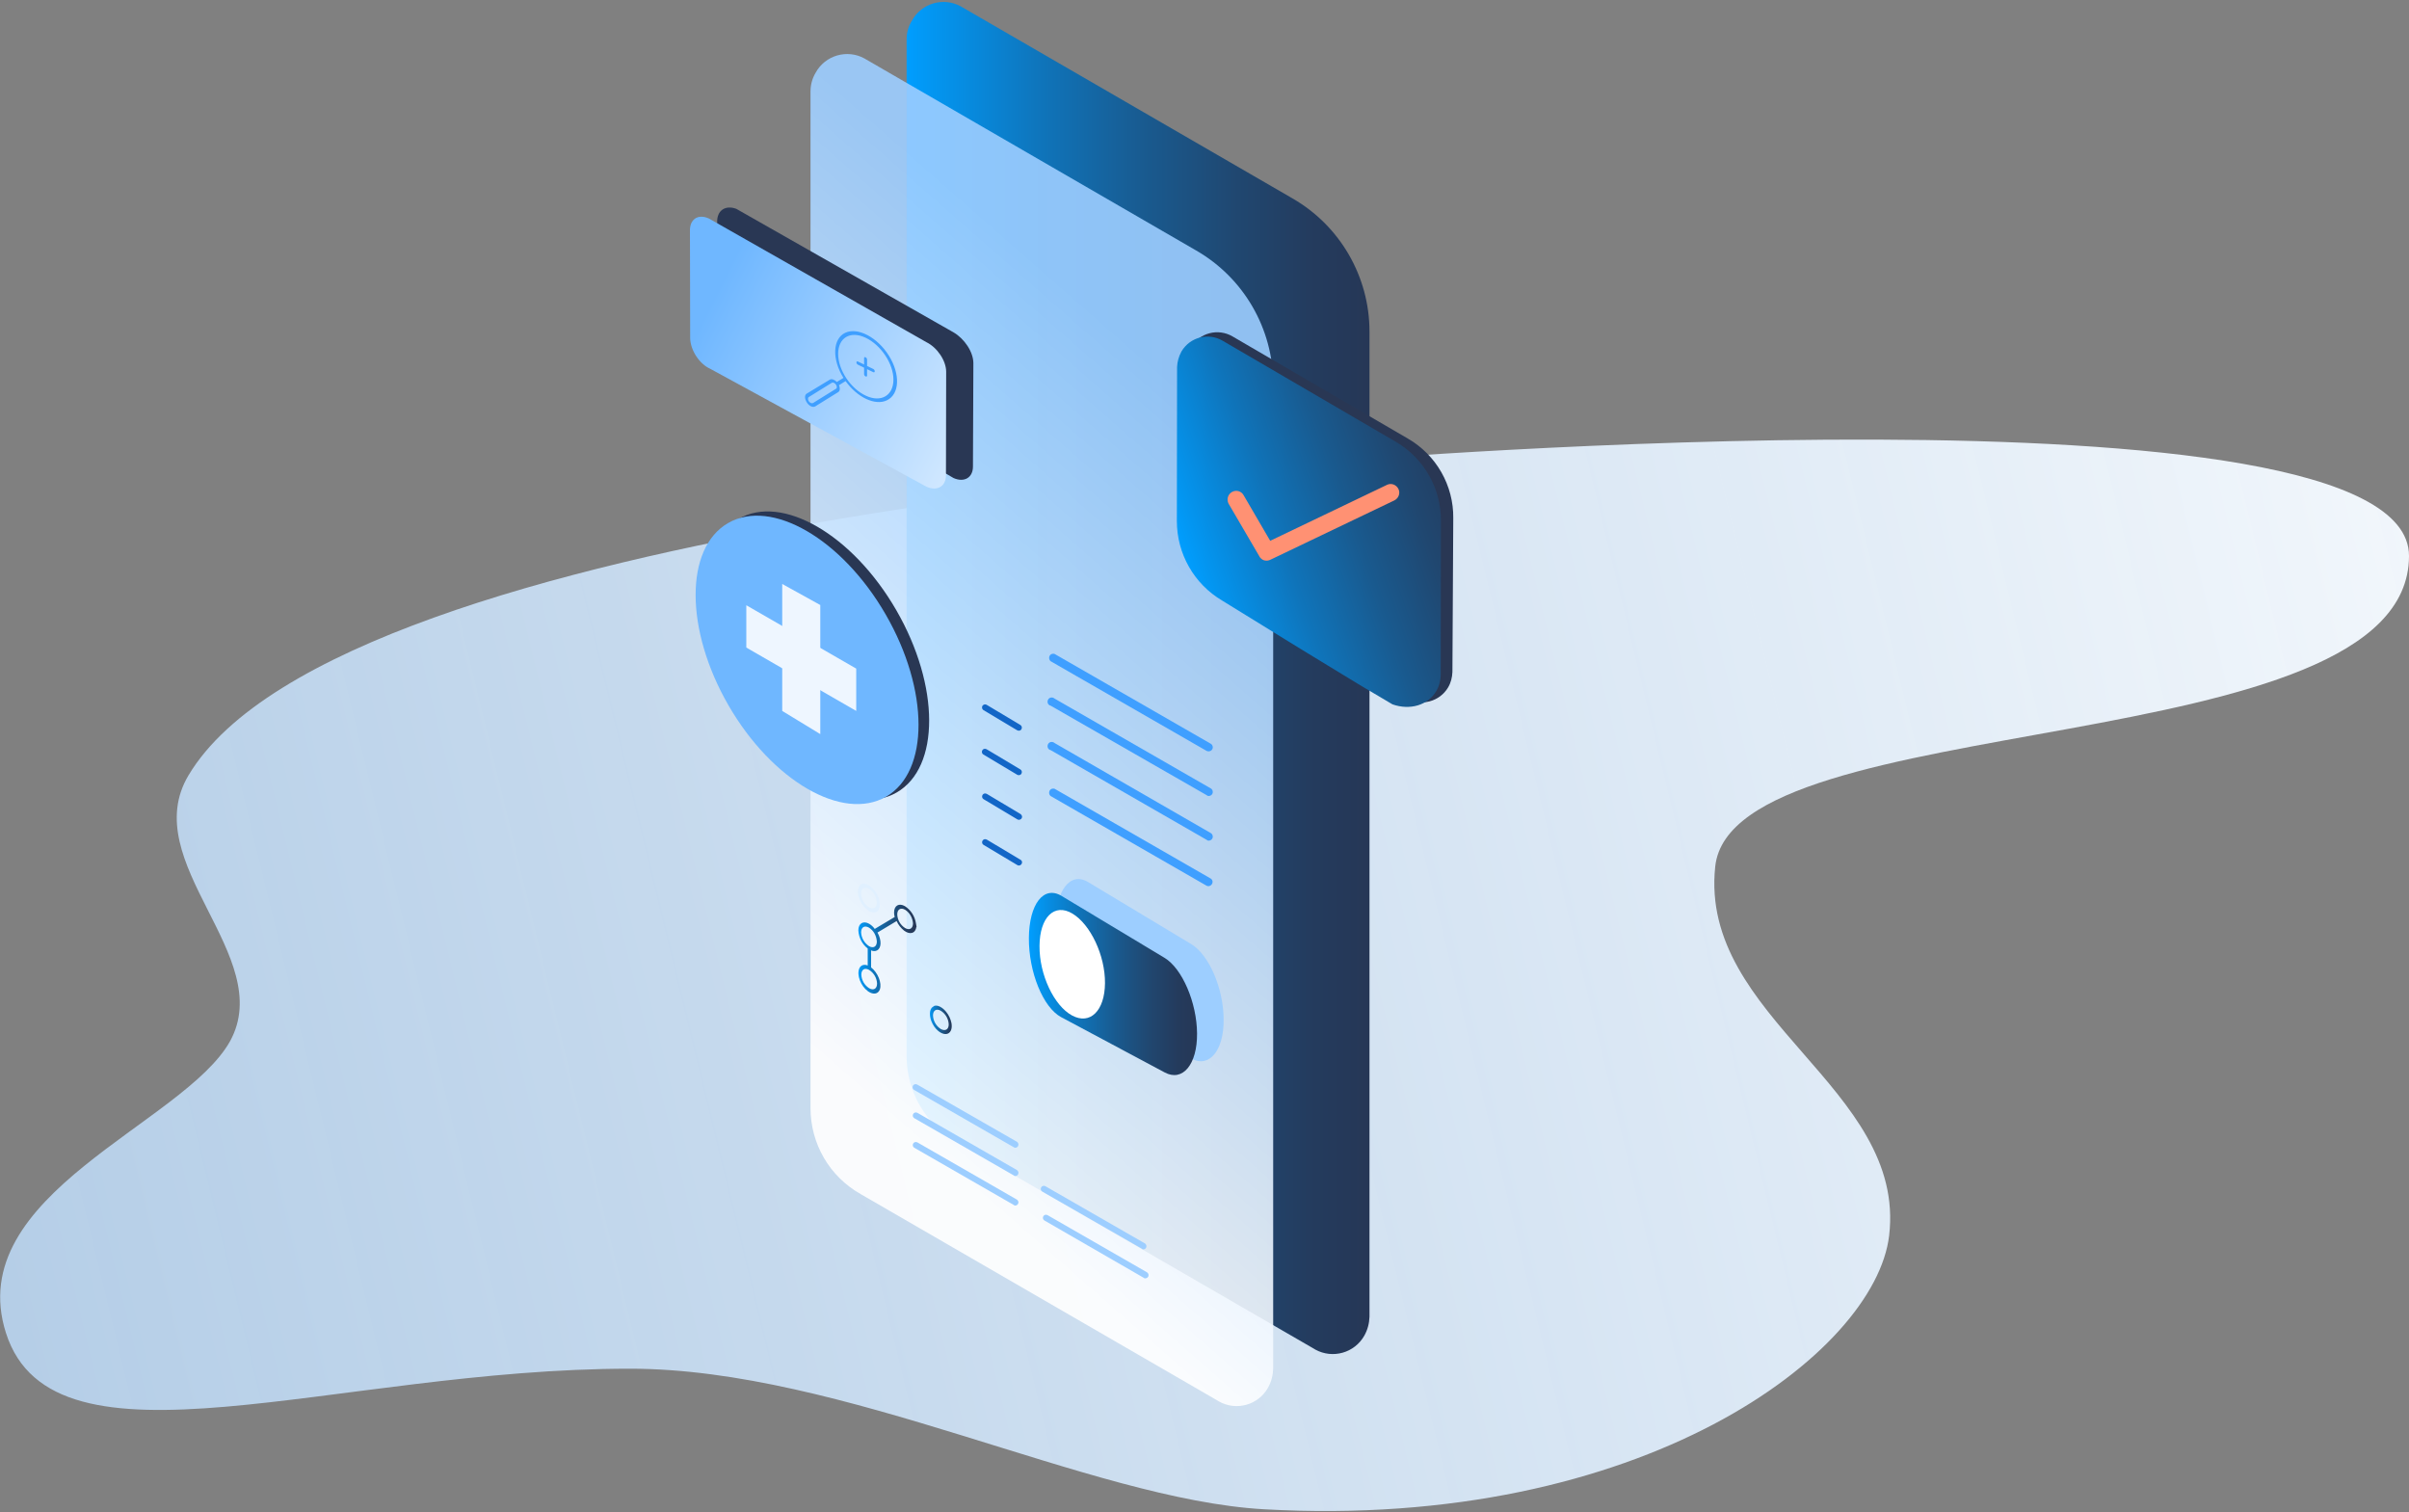 <svg xmlns="http://www.w3.org/2000/svg" xmlns:xlink="http://www.w3.org/1999/xlink" height="1050" viewBox="0 0 1673 1050" width="1673"><rect x="0" y="0" width="1673" height="1050" fill="#808080" stroke="none"/><linearGradient id="a" x1="125.197%" x2="-76.216%" y1="41.69%" y2="64.828%"><stop offset="0" stop-color="#fff"></stop><stop offset="1" stop-color="#9dceff" stop-opacity=".7"></stop></linearGradient><linearGradient id="b"><stop offset="0" stop-color="#009eff"></stop><stop offset=".055" stop-color="#0396f1"></stop><stop offset=".294" stop-color="#0f74ba"></stop><stop offset=".516" stop-color="#195a8f"></stop><stop offset=".715" stop-color="#204770"></stop><stop offset=".883" stop-color="#243b5d"></stop><stop offset="1" stop-color="#263756"></stop></linearGradient><linearGradient id="c" x1="0%" x2="100%" xlink:href="#b" y1="50%" y2="50%"></linearGradient><linearGradient id="d" x1="36.81%" x2="62.792%" y1="94.466%" y2="6.885%"><stop offset=".114" stop-color="#fff"></stop><stop offset=".86" stop-color="#9dceff"></stop></linearGradient><linearGradient id="e" x1="0%" x2="100%" xlink:href="#b" y1="50%" y2="50%"></linearGradient><linearGradient id="f" x1="-0%" x2="100%" xlink:href="#b" y1="50%" y2="50%"></linearGradient><linearGradient id="g" x1="-0%" x2="100%" xlink:href="#b" y1="50%" y2="50%"></linearGradient><linearGradient id="h" x1="176.237%" x2="-16.194%" y1="118.515%" y2="14.177%"><stop offset=".114" stop-color="#fff"></stop><stop offset=".862" stop-color="#6fb7ff"></stop></linearGradient><linearGradient id="i" x1="7.952%" x2="114.136%" xlink:href="#b" y1="70.803%" y2="18.055%"></linearGradient><g fill="none"><path d="m4.135 925.654c33.076 103.523 229.022 24.81 433.385 24.81 147.809 0 319.391 90.823 440.325 97.616 262.984 14.768 424.526-108.692 434.124-190.063 12.108-102.637-132.009-150.485-120.787-256.224 11.813-112.384 481.818-70.886 481.818-215.759 0-127.152-739.191-66.16-739.191-66.16s-696.074 39.873-802.833 218.418c-36.325 60.549 61.279 125.675 28.794 184.747-32.042 57.447-186.348 106.181-155.635 202.616z" fill="url(#a)"></path><path d="m629.627 733.228v-705.907c0-4.578 1.181-9.008 3.692-12.996 6.645-12.11 21.854-16.54 33.962-9.895.295.148.443.295.738.443l229.613 132.911c33.076 19.051 53.453 54.346 53.453 92.447v684.198c-.148 4.578-1.329 9.008-3.544 12.996-6.792 12.11-22.002 16.392-34.11 9.747-.148-.148-.295-.148-.443-.295l-248.366-143.692c-21.854-12.257-34.996-35.148-34.996-59.958z" fill="url(#c)"></path><path d="m562.884 769.409v-705.907c0-4.578 1.181-9.008 3.544-12.996 6.645-12.11 21.854-16.54 33.962-9.895.295.148.591.295.738.443l229.613 132.911c33.076 19.051 53.453 54.346 53.453 92.447v684.198c-.148 4.578-1.329 9.008-3.544 12.996-6.792 12.11-22.002 16.392-34.11 9.599-.148-.148-.295-.148-.443-.295l-248.366-143.692c-21.706-12.257-34.848-35-34.848-59.81z" fill="url(#d)" opacity=".9"></path><g fill="#9dceff" transform="translate(633.466 751.688)"><path d="m71.616 45.338c1.181 0 2.215-.886 2.215-2.215 0-.738-.443-1.477-1.034-1.92l-69.253-39.726c-1.034-.591-2.363-.295-2.953.738-.591 1.034-.295 2.363.738 2.954l69.105 39.726c.443.295.738.443 1.181.443z"></path><path d="m71.616 64.979c1.181 0 2.215-.886 2.215-2.215 0-.738-.443-1.477-1.034-1.92l-69.105-39.726c-1.034-.591-2.363-.295-2.953.738-.591 1.034-.295 2.363.738 2.954l69.105 39.726c.295.295.591.443 1.034.443z"></path><path d="m71.616 85.506c1.181 0 2.215-1.034 2.215-2.215 0-.738-.443-1.477-1.034-1.92l-69.105-39.726c-1.034-.591-2.363-.295-2.953.738-.591 1.034-.295 2.363.738 2.954l69.105 39.726c.295.295.591.443 1.034.443z"></path><path d="m161.984 136.013c1.181 0 2.215-.886 2.215-2.215 0-.738-.443-1.477-1.034-1.92l-69.105-39.726c-1.034-.591-2.363-.295-2.953.738-.591 1.034-.295 2.363.738 2.954l69.105 39.873c.295.295.591.443 1.034.295z"></path><path d="m160.508 115.928c1.181 0 2.215-.886 2.215-2.215 0-.738-.443-1.477-1.034-1.92l-69.105-39.726c-1.034-.591-2.363-.295-2.953.738-.591 1.034-.295 2.363.738 2.954l69.253 39.726c.148.295.443.443.886.443z"></path></g><g fill="#3f9fff" transform="translate(726.492 453.376)"><path d="m112.813 68.376c1.624 0 2.953-1.181 2.953-2.806 0-1.034-.591-2.068-1.477-2.511l-108.383-62.321c-1.624-.443-3.249.295-3.692 1.92-.295 1.034 0 2.363.886 3.101l108.383 62.321c.295.148.886.295 1.329.295z"></path><path d="m112.813 99.388c1.624 0 2.953-1.181 2.953-2.806 0-1.034-.591-2.068-1.477-2.511l-108.383-62.321c-1.181-1.034-3.101-1.034-4.135.148s-1.034 3.101.148 4.135c.295.295.738.591 1.181.591l108.383 62.173c.443.443.886.591 1.329.591z"></path><path d="m112.813 130.401c1.624 0 2.953-1.181 2.953-2.806 0-1.034-.591-2.068-1.477-2.511l-108.383-62.468c-1.181-1.034-3.101-1.034-4.135.148s-1.034 3.101.148 4.135c.295.295.738.591 1.181.591l108.383 62.321c.443.443.886.591 1.329.591z"></path><path d="m112.813 162.004c1.624-.148 2.806-1.477 2.806-3.101 0-.886-.591-1.772-1.329-2.215l-108.383-62.321c-1.624-.443-3.249.295-3.692 1.92-.295 1.034 0 2.363.886 3.101l108.383 62.321c.295.148.886.295 1.329.295z"></path></g><g fill="#1266c7"><path d="m707.592 507.426c.738 0 1.477-.443 1.772-1.034.591-1.034.295-2.363-.738-2.954l-23.478-14.03c-1.034-.591-2.363-.148-2.953.886-.443 1.034-.148 2.215.738 2.806l23.478 14.03c.443.148.738.295 1.181.295z"></path><path d="m707.592 538.291c.738 0 1.477-.443 1.772-1.034.591-1.034.295-2.363-.738-2.954l-23.478-14.03c-1.034-.591-2.363-.295-2.953.738-.591 1.034-.295 2.363.738 2.954l23.478 14.03c.443.295.738.295 1.181.295z"></path><path d="m707.592 569.304c1.181 0 2.215-.886 2.215-2.068 0-.738-.443-1.477-1.034-1.92l-23.478-14.03c-1.034-.591-2.363-.295-2.953.738-.591 1.034-.295 2.363.738 2.954l23.478 14.03c.295.148.591.295 1.034.295z"></path><path d="m707.592 601.055c1.181 0 2.215-1.034 2.215-2.215 0-.738-.443-1.477-1.034-1.772l-23.478-14.03c-1.034-.591-2.363-.295-2.953.738-.591 1.034-.295 2.363.738 2.954l23.478 14.03c.295.148.591.295 1.034.295z"></path></g><path d="m595.812 619.219c.295 5.464 3.101 10.338 7.678 13.439 4.282 2.363 7.531.443 7.531-4.578-.295-5.464-3.101-10.338-7.678-13.439-4.135-2.511-7.531-.443-7.531 4.578zm2.215 1.181c0-3.544 2.363-5.021 5.463-3.249 3.249 2.215 5.168 5.759 5.463 9.599 0 3.544-2.363 5.021-5.463 3.249-3.249-2.068-5.316-5.612-5.463-9.599z" fill="#e0f0ff"></path><path d="m636.124 641.224c-.738-4.873-3.544-9.304-7.678-11.962-4.135-2.363-7.531-.443-7.531 4.43 0 1.034.148 2.068.443 3.101l-13.88 8.27c-1.034-1.477-2.363-2.658-3.839-3.544-4.135-2.363-7.531-.295-7.531 4.578.295 5.021 2.658 9.599 6.497 12.553v.148 11.667c-3.249-1.329-5.906.295-6.349 3.987-.738 5.169 3.101 12.553 8.269 14.916 2.953 1.329 5.463.443 6.497-2.215 1.624-4.578-1.477-11.814-6.054-15.359v-11.667-.148c1.329.591 2.806.738 4.135 0 3.101-1.624 3.249-7.089.295-12.405l13.289-7.975c1.181 2.658 2.953 4.873 5.168 6.646 4.135 3.101 7.974 1.92 8.564-2.658l.148.148m-13.437-8.713c0-3.544 2.363-5.021 5.463-3.249 3.249 2.068 5.168 5.612 5.463 9.451 0 3.544-2.363 5.021-5.463 3.249-3.249-2.068-5.316-5.612-5.463-9.451zm-19.491 38.544c3.249 2.068 5.316 5.612 5.463 9.451 0 3.544-2.363 5.021-5.463 3.249-3.249-2.068-5.316-5.612-5.463-9.451 0-3.544 2.363-5.021 5.463-3.249zm-5.611-26.139c0-3.544 2.363-5.021 5.463-3.249 3.249 2.068 5.168 5.612 5.463 9.599 0 3.544-2.363 5.021-5.463 3.249-3.249-2.215-5.316-5.759-5.463-9.599z" fill="url(#e)"></path><path d="m647.346 699.557c-1.772 1.624-2.067 5.316-.591 9.451 1.034 2.658 2.658 5.169 4.873 6.941 5.463 4.43 10.336 1.624 9.155-5.464-.591-2.806-1.772-5.464-3.692-7.827-2.806-3.397-6.054-4.873-8.269-4.135m10.041 12.848c0 3.544-2.363 4.873-5.463 3.249-3.249-2.068-5.316-5.612-5.463-9.451 0-3.544 2.363-5.021 5.463-3.249 3.249 2.068 5.316 5.612 5.463 9.451z" fill="url(#f)"></path><path d="m849.789 708.122c.148 21.561-10.041 33.671-22.444 27.025l-71.911-38.397c-12.551-6.646-22.592-31.308-22.444-54.937s10.336-36.772 22.74-29.241l71.468 42.975c12.404 7.384 22.592 30.865 22.592 52.574z" fill="#9dceff"></path><path d="m831.332 717.722c.148 21.561-10.041 33.671-22.444 27.025l-71.911-38.397c-12.551-6.646-22.592-31.308-22.444-54.937.148-23.629 10.336-36.772 22.74-29.241l71.468 42.975c12.256 7.384 22.444 31.013 22.592 52.574z" fill="url(#g)"></path><path d="m721.915 656.878c-.148 19.937 10.041 41.498 22.592 48.291 12.551 6.793 22.74-3.249 22.887-22.447s-10.041-40.759-22.592-48.291c-12.551-7.532-22.74 2.511-22.887 22.447z" fill="#fff"></path><path d="m675.697 324.008c0 7.679-6.054 11.224-13.437 7.975l-150.171-87.278c-7.383-3.249-13.732-12.848-13.88-21.266l-.148-68.966c-.295-8.418 5.759-12.257 13.289-9.451l150.91 85.802c7.531 4.43 13.732 13.586 13.732 21.414z" fill="#293754"></path><path d="m656.944 330.063c0 7.679-6.054 11.224-13.437 7.975l-150.319-81.962c-7.383-3.249-13.732-12.848-13.88-21.266l-.148-74.283c-.295-8.418 5.759-12.257 13.289-8.713l150.91 85.802c7.531 3.692 13.732 12.848 13.732 20.527z" fill="url(#h)"></path><path d="m595.812 251.055 4.282 2.068v-4.43c0-.591.443-.886 1.034-.591.591.295 1.034.886 1.034 1.624v4.43l4.282 2.068c.591.295 1.034.886 1.034 1.624 0 .591-.443.886-1.034.591l-4.282-2.068v4.43c0 .591-.443.886-1.034.591-.591-.295-1.034-.886-1.034-1.624v-4.43l-4.282-2.068c-.591-.295-1.034-.886-1.034-1.624 0-.591.443-.886 1.034-.591z" fill="#3f9fff"></path><path d="m560.226 273.354c-1.624 1.034-1.477 3.692.148 6.203 1.624 2.511 4.135 3.544 5.759 2.658l15.947-9.895c1.329-.738 1.477-2.806.591-4.873l4.577-2.806c8.269 11.519 20.673 17.278 28.794 13.291 8.712-4.283 9.303-18.017 1.329-30.865-7.974-12.848-21.706-20.084-30.418-15.949-8.712 4.135-9.303 18.312-1.181 31.308l-4.577 2.806c-1.624-1.624-3.692-2.363-4.873-1.624zm41.197 1.477c-10.632-4.873-19.344-17.869-19.344-29.093 0-11.224 8.417-16.245 19.048-11.224 10.632 5.021 19.344 18.017 19.344 29.093s-8.564 16.097-19.048 11.224zm-39.721 3.84c-.738-1.181-.738-2.511 0-2.954l15.947-9.895h.148c.738-.443 2.067.148 2.806 1.329.738 1.181.738 2.511 0 2.806l-15.947 9.895c-.886.443-2.067 0-2.953-1.181z" fill="#3f9fff"></path><path d="m854.81 413.797 121.968 71.034c10.041 5.907 23.035 2.511 28.942-7.532 1.92-3.249 2.806-6.941 2.953-10.633l.591-106.772c.295-22.743-11.813-44.008-31.599-55.38l-121.673-70.886c-10.041-5.907-23.035-2.511-28.942 7.532-1.772 3.249-2.806 6.941-2.953 10.633l-.592 106.772c-.146 22.595 11.814 43.713 31.305 55.232z" fill="#293754"></path><path d="m944.588 475.823 22.444 13.291c11.961 4.283 24.807.738 30.566-9.451 1.92-3.249 2.806-6.941 2.953-10.633l.148-106.92c.295-22.743-11.813-44.008-31.452-55.38l-120.196-70.148c-9.893-5.759-22.592-2.511-28.499 7.384 0 .148-.148.148-.148.295-1.772 3.249-2.806 6.941-2.953 10.633l-.148 106.92c0 22.743 11.961 43.713 31.452 55.232l54.635 33.671" fill="url(#i)"></path><path d="m875.335 387.363c-.295-.295-.591-.591-.738-1.034l-21.411-36.624c-1.477-2.954-.443-6.498 2.51-8.122 2.806-1.477 6.202-.591 7.826 2.068l18.605 31.899 81.066-38.84c2.953-1.477 6.497-.148 7.974 2.806 1.477 2.954.148 6.498-2.806 7.975l-86.086 41.203c-2.363 1.181-5.316.738-6.94-1.329z" fill="#ff9173"></path><ellipse cx="567.894" cy="455.293" fill="#293754" rx="63.052" ry="109.72" transform="matrix(.866 -.5 .5 .866 -151.565 344.954)"></ellipse><ellipse cx="560.511" cy="458.246" fill="#6fb7ff" rx="63.052" ry="109.72" transform="matrix(.866 -.5 .5 .866 -154.03 341.658)"></ellipse><path d="m543.245 405.527v88.165l26.431 16.097v-89.641z" fill="#eef6ff"></path><path d="m518.29 420.295v29.388l76.341 44.008v-29.388z" fill="#eef6ff"></path></g></svg>